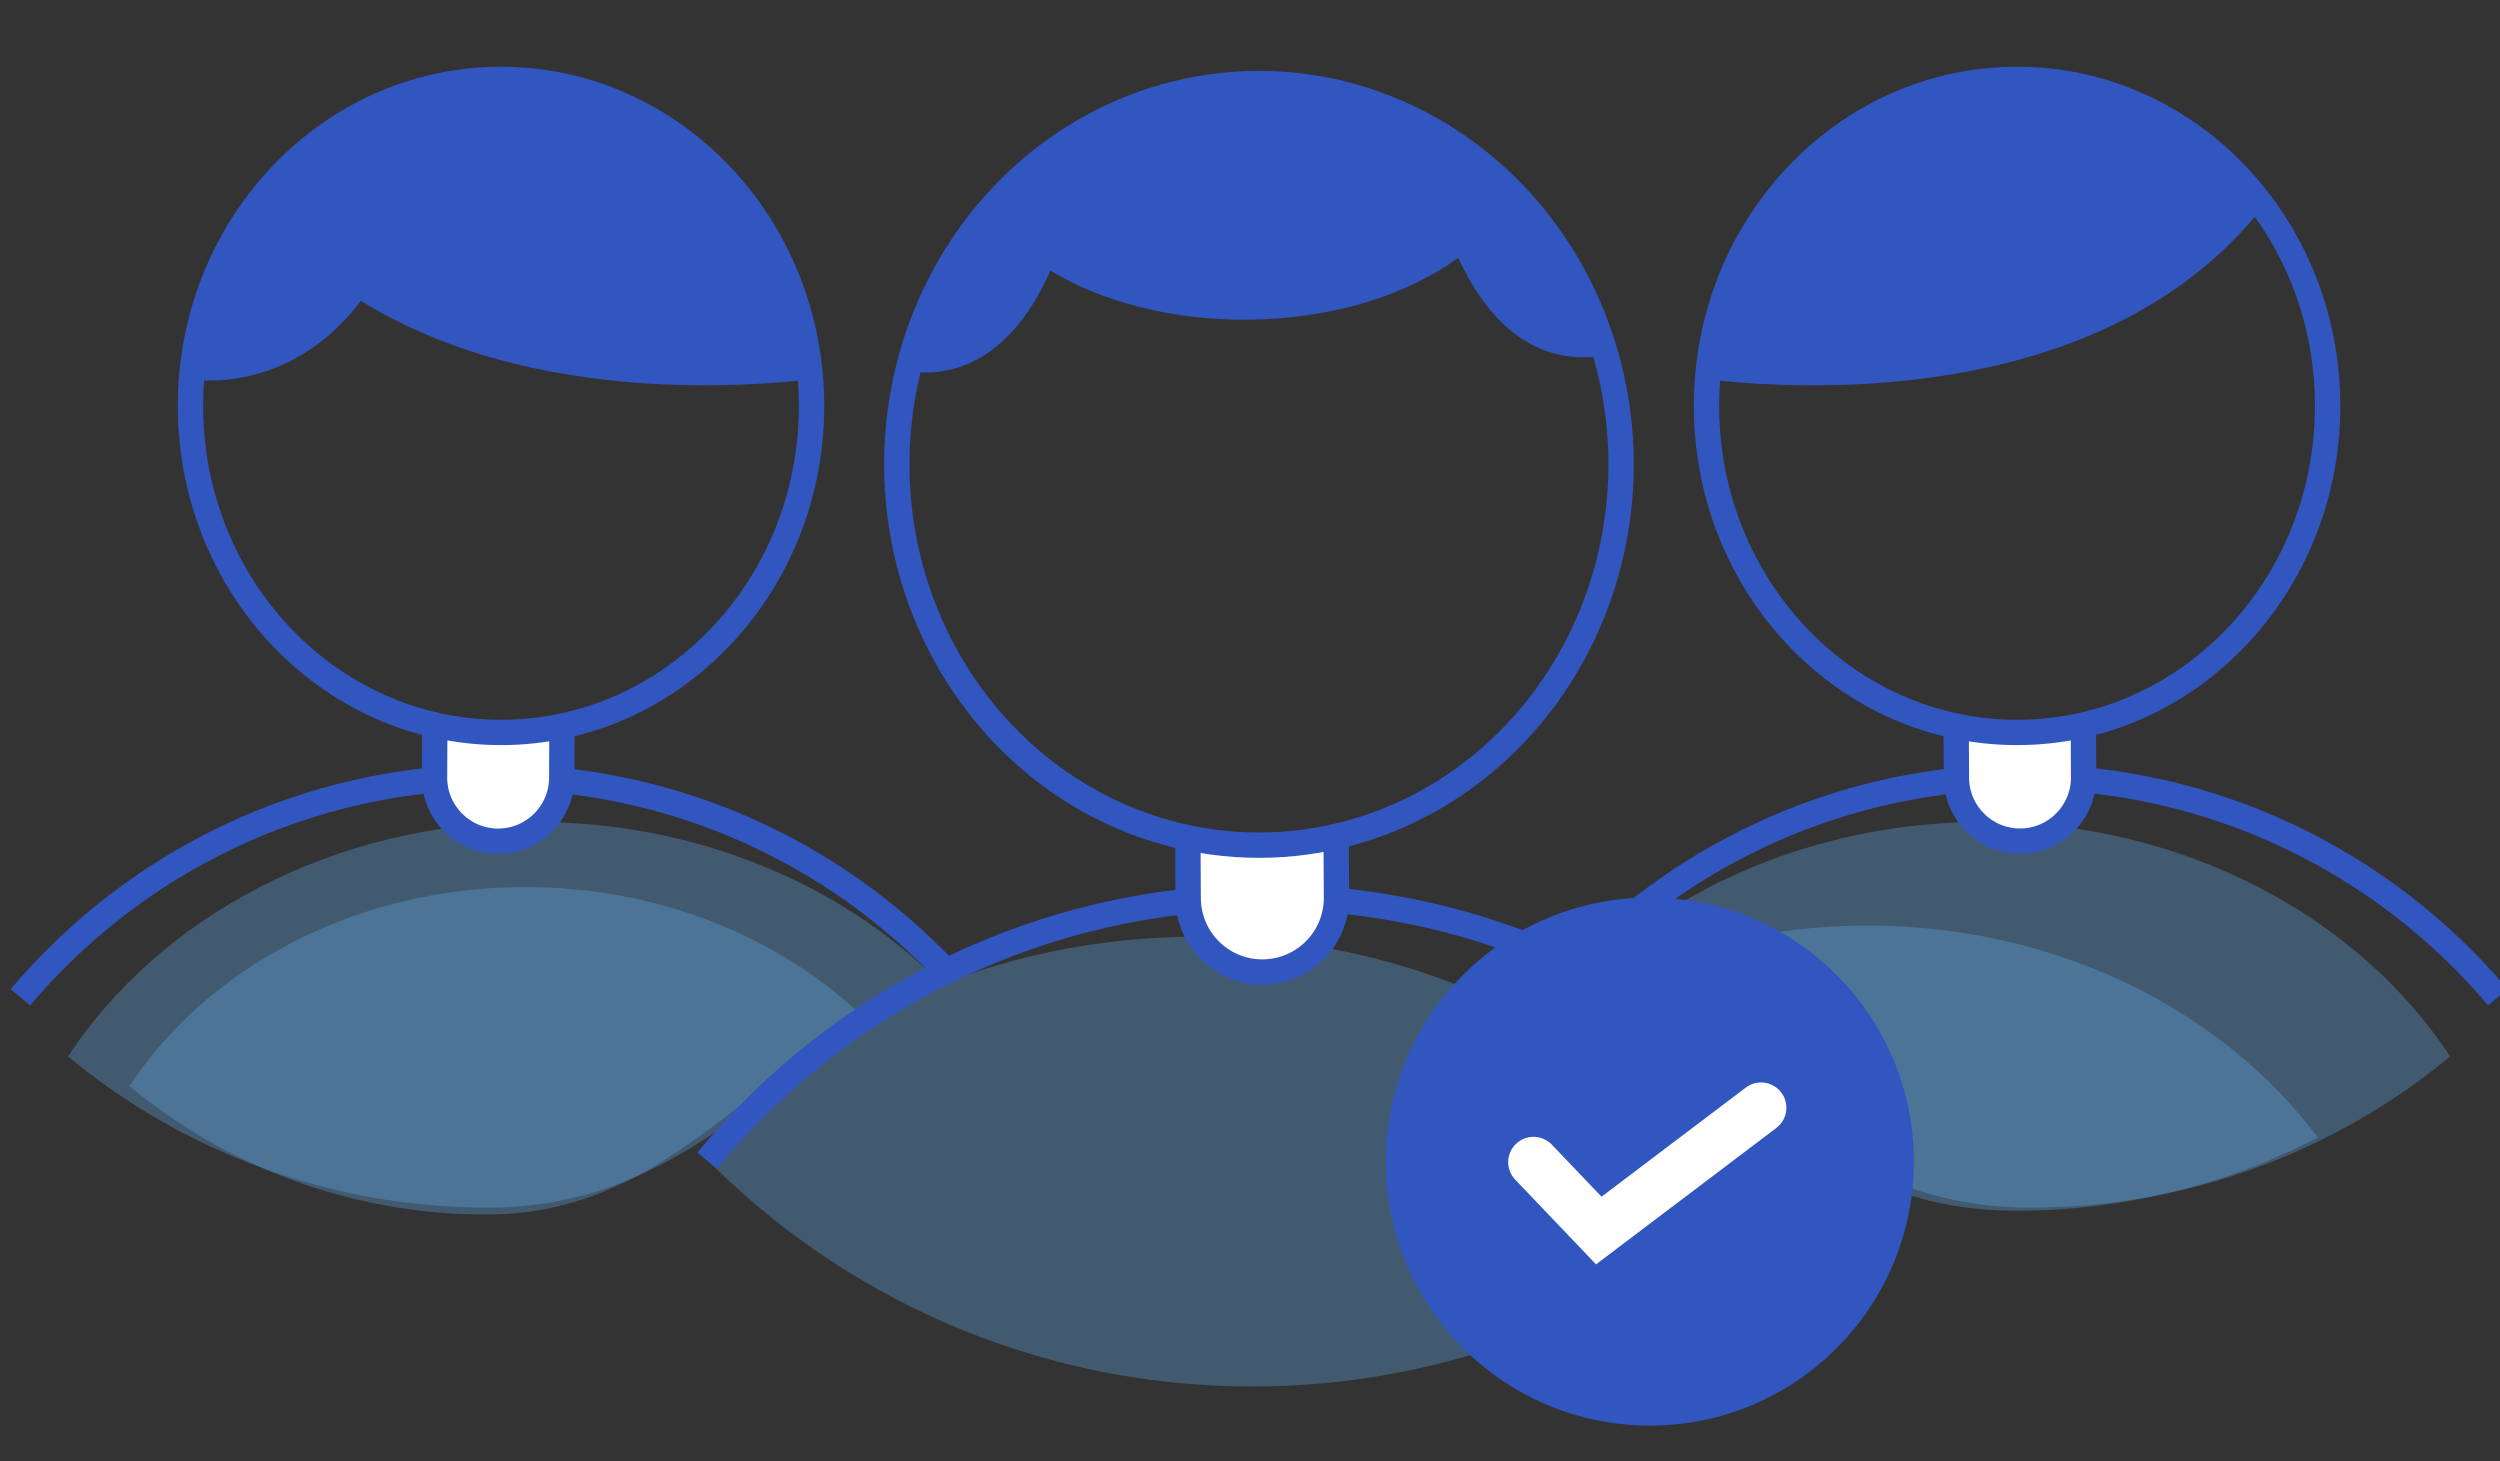 <?xml version="1.0" encoding="utf-8"?>
<!-- Generator: Adobe Illustrator 23.0.1, SVG Export Plug-In . SVG Version: 6.00 Build 0)  -->
<svg version="1.1" id="Capa_1" xmlns="http://www.w3.org/2000/svg" xmlns:xlink="http://www.w3.org/1999/xlink" x="0px" y="0px"
	 viewBox="0 0 296 173" style="enable-background:new 0 0 296 173;" xml:space="preserve">
<rect x="0" y="0" width="296" height="173" fill="#333333" stroke="none"/>
<style type="text/css">
	.st0{opacity:0.33;fill:#61AAEA;}
	.st1{fill:#3256BF;}
	.st2{fill:none;stroke:#3256BF;stroke-width:3;stroke-miterlimit:10;}
	.st3{fill:#FFFFFF;stroke:#3256BF;stroke-width:3;stroke-miterlimit:10;}
	.st4{fill:#FFFFFF;}
</style>
<path class="st0" d="M148.26,164.16c22.04,0,42.26-7.84,58-20.88c-12.72-19.33-36.77-32.38-64.37-32.38
	c-24.16,0-45.61,10-59.11,25.45C99.33,153.49,122.54,164.16,148.26,164.16z"/>
<path class="st0" d="M188.5,114.74c-1.51,1.4,0.18-1.47-1.15,0.06c20.06,13.15,30.98,28.18,53.02,28.18
	c18.9,0,36.23-6.72,49.73-17.9c-10.91-16.58-31.53-27.77-55.19-27.77C216.59,97.31,200.08,104.01,188.5,114.74"/>
<path class="st0" d="M274.44,134.69c-11.3-15.1-30.94-25.1-53.31-25.1c-11.82,0-22.88,2.8-32.35,7.67
	c18.15,12.6,29.05,26.09,49.93,26.09C251.59,143.35,263.74,140.22,274.44,134.69z"/>
<path class="st0" d="M109.65,114.74c1.51,1.4-0.18-1.47,1.15,0.06c-20.06,13.15-30.98,28.18-53.02,28.18
	c-18.9,0-36.23-6.72-49.73-17.9c10.91-16.58,31.53-27.77,55.19-27.77C81.56,97.31,98.06,104.01,109.65,114.74"/>
<path class="st0" d="M101.58,119.83c1.28,1.19-0.16-1.25,0.98,0.05c-17.03,11.16-26.3,23.92-45.01,23.92
	c-16.04,0-30.76-5.71-42.22-15.2c9.26-14.07,26.77-23.57,46.85-23.57C77.74,105.03,91.75,110.73,101.58,119.83"/>
<path class="st1" d="M30.3,24.61C37.03,15.4,47.59,9.45,59.49,9.45c19.28,0,35.08,15.61,36.63,35.46
	C83.12,46.39,48.74,47.78,30.3,24.61z"/>
<path class="st1" d="M149.06,10.97c-20.79,0.11-38,14.33-41.52,33c4.31,0.62,11.69-0.34,16.83-11.93
	c5.99,3.64,14.19,5.86,23.23,5.81c10.03-0.05,19-2.89,25.05-7.33c5.71,12.37,13.88,12.36,17.92,11.42
	C186.22,24.11,169.26,10.86,149.06,10.97z"/>
<path class="st1" d="M267.84,24.61c-6.72-9.21-17.29-15.16-29.19-15.16c-19.28,0-35.08,15.61-36.63,35.46
	C215.03,46.39,249.4,47.78,267.84,24.61z"/>
<path class="st1" d="M22.56,44.88c0,0,16.85,3.23,25.2-18.55l-12.6-6.3C35.15,20.03,20.98,30.47,22.56,44.88z"/>
<path class="st2" d="M83.71,137.42c15.73-19.06,39.54-31.22,66.19-31.22c26.28,0,49.8,11.82,65.53,30.43"/>
<path class="st3" d="M158.2,98.84l0.04,7.42c0.03,4.85-3.88,8.8-8.73,8.83h0c-4.85,0.03-8.8-3.88-8.83-8.73l-0.04-7.15"/>
<ellipse class="st2" cx="149.06" cy="54.98" rx="42.88" ry="45.09"/>
<path class="st2" d="M186.24,114.86c13.4-14.09,32.33-22.88,53.31-22.88c22.53,0,42.7,10.13,56.19,26.09"/>
<path class="st3" d="M246.67,85.84l0.03,6.18c0.02,4.16-3.33,7.55-7.49,7.57h0c-4.16,0.02-7.55-3.33-7.57-7.49l-0.03-6.12"/>
<ellipse class="st2" cx="238.82" cy="48.06" rx="36.77" ry="38.66"/>
<path class="st2" d="M111.9,114.86C98.5,100.77,79.58,91.99,58.6,91.99c-22.53,0-42.7,10.13-56.19,26.09"/>
<path class="st3" d="M51.48,85.52l-0.03,6.51c-0.02,4.16,3.33,7.55,7.49,7.57h0c4.16,0.02,7.55-3.33,7.57-7.49l0.03-5.73"/>
<ellipse class="st2" cx="59.32" cy="48.06" rx="36.77" ry="38.66"/>
<circle class="st1" cx="195.34" cy="137.53" r="31.26"/>
<g>
	<path class="st4" d="M188.97,149.7l-9.57-10.03c-1.14-1.2-1.1-3.1,0.1-4.24l0,0c1.2-1.14,3.1-1.1,4.24,0.1l5.88,6.16l17.08-12.92
		c1.32-1,3.2-0.74,4.2,0.58l0,0c1,1.32,0.74,3.2-0.58,4.2L188.97,149.7z"/>
</g>
</svg>
